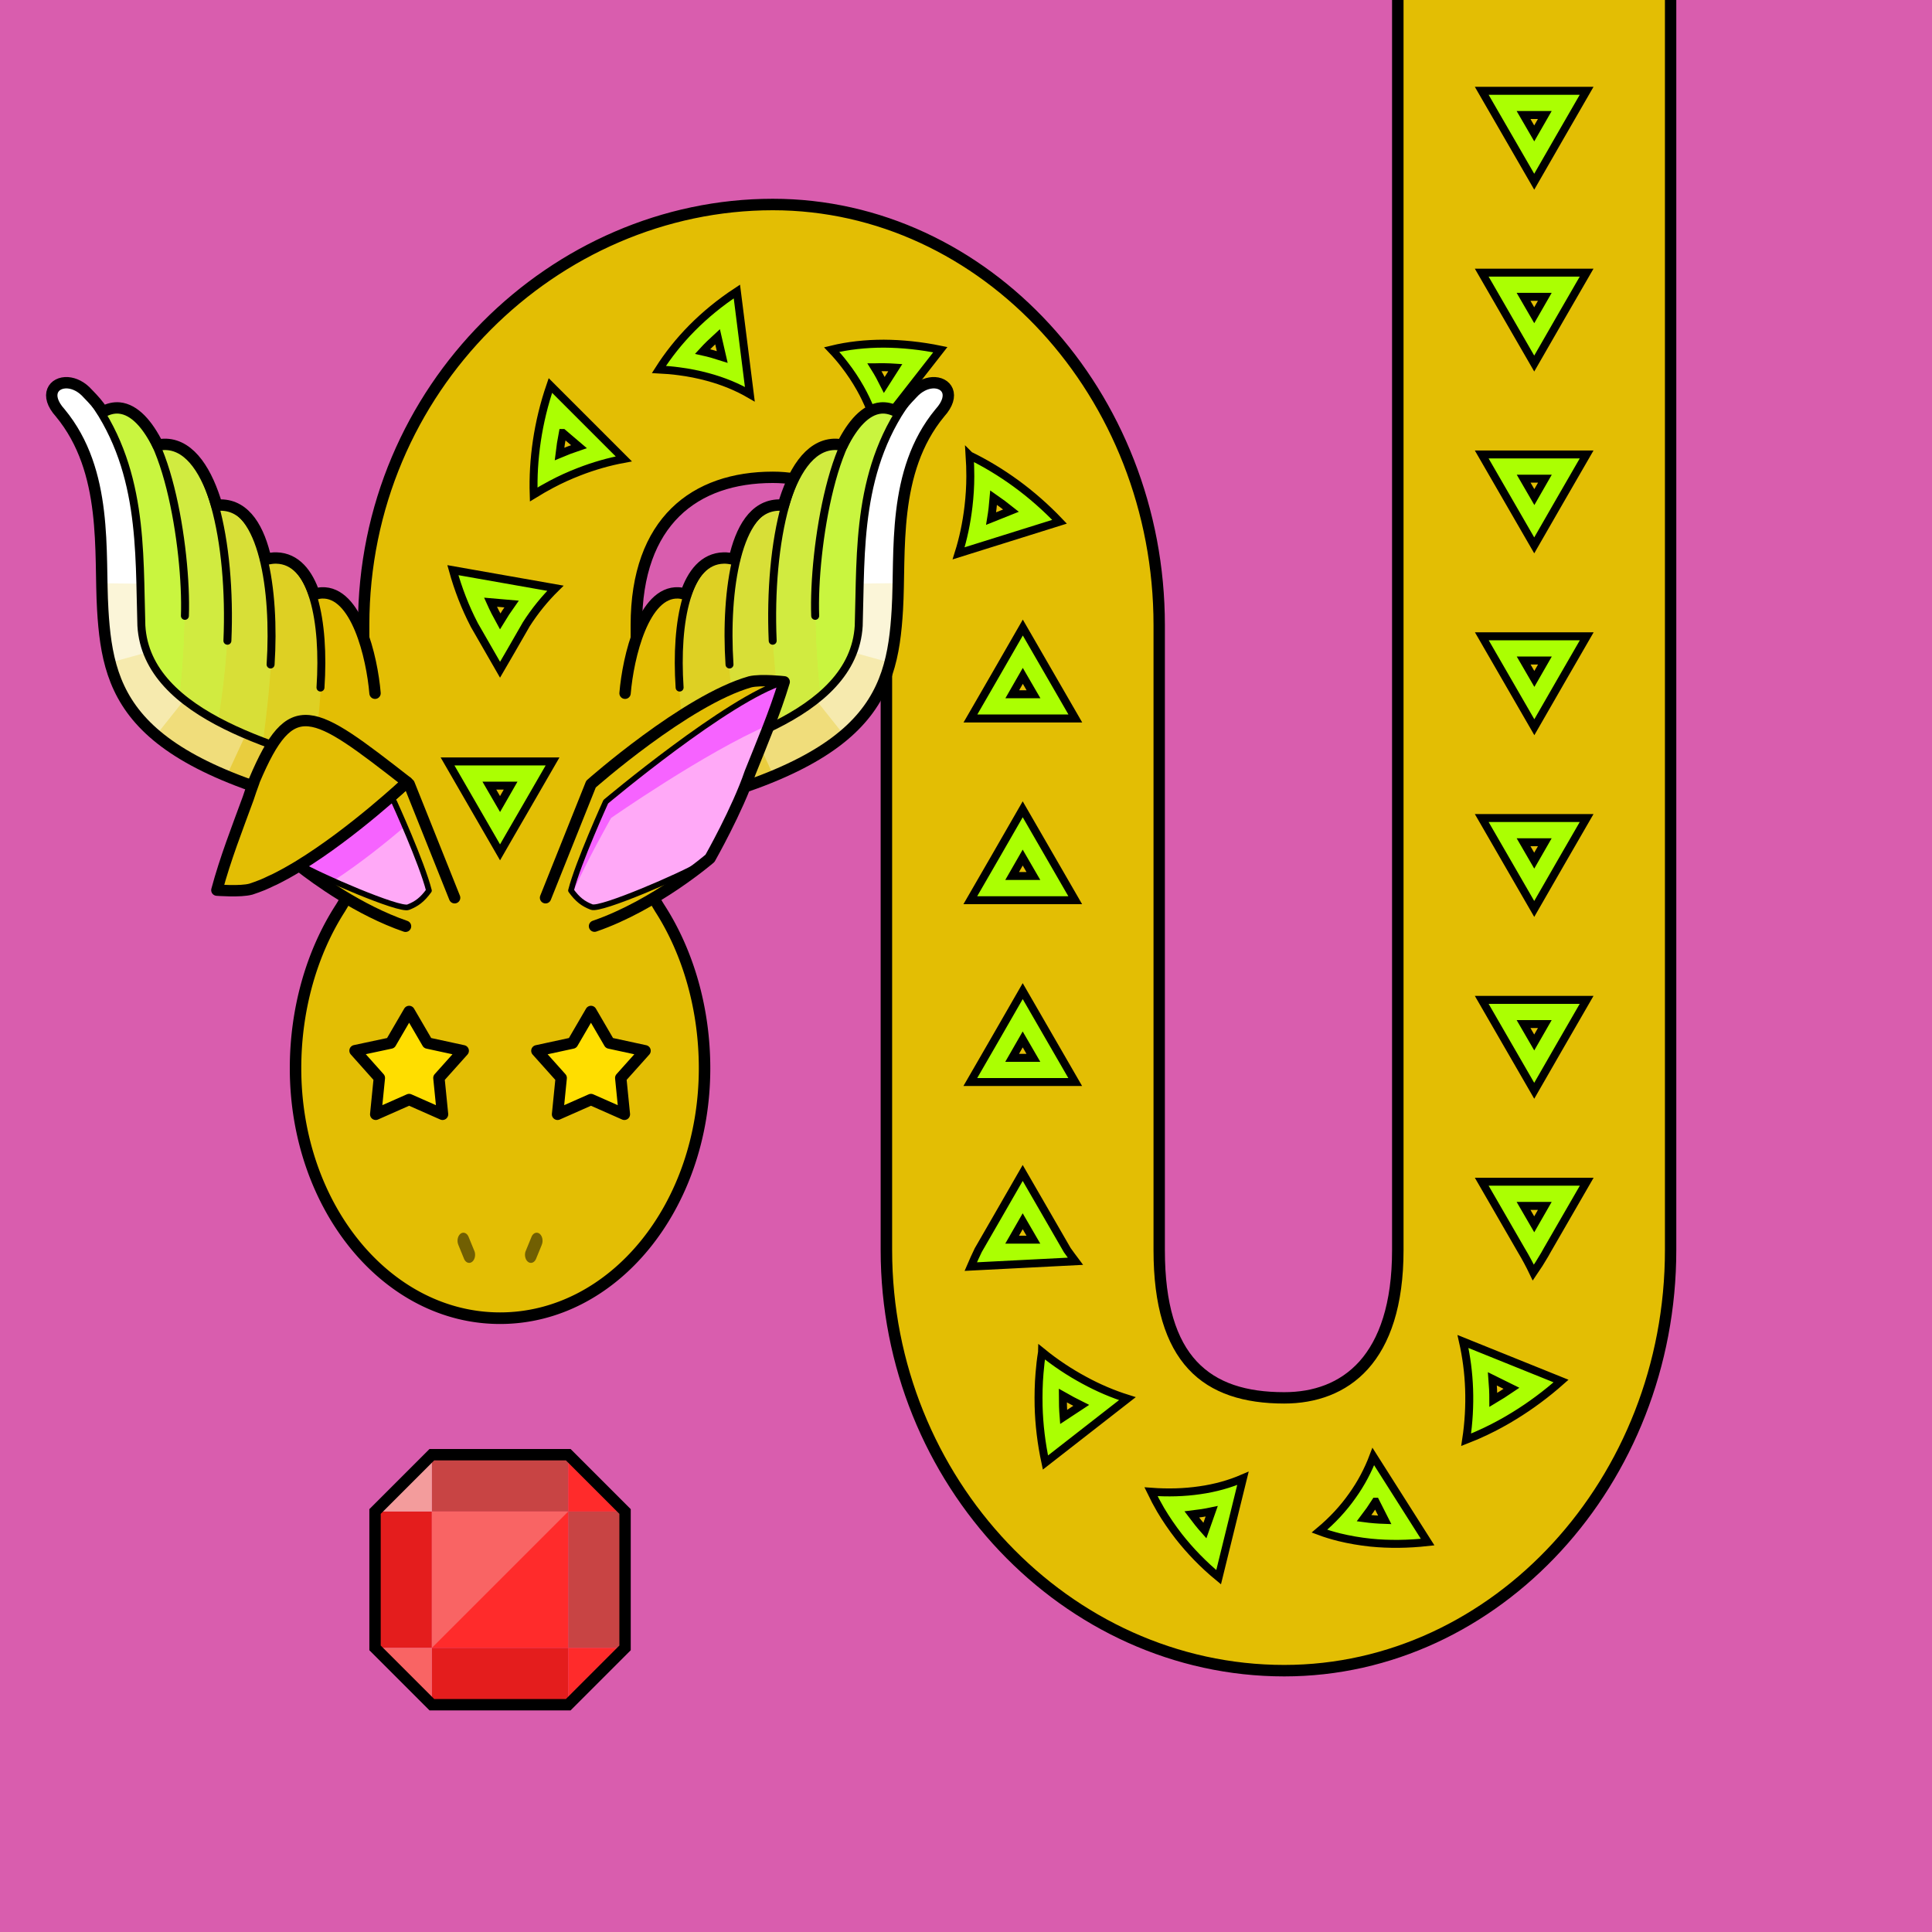 <?xml version="1.0" encoding="UTF-8" standalone="no"?> <svg xmlns="http://www.w3.org/2000/svg" xmlns:xhtml="http://www.w3.org/1999/xhtml" width="170" height="170" viewBox="0 0 170 170" version="1.1"><rect x="0" y="0" width="170" height="170" fill="#333333" stroke="none"/> <style> @media (prefers-color-scheme: dark) { svg { background: #0e0e0e; } } </style><g id="pattern-base" data-size="16"> <path d="m 12,3.38 -4,2.31 -4,2.31 L 5.59,8.93 8,10.31 12,12.62 Z m -2.13,3.68 v 1.87 L 8.25,8 Z" fill="#abff02" stroke="#000000" stroke-width="0.7" stroke-linecap="square"/> </g><g id="background"> <rect fill="#d95dae" x="0" y="0" width="170" height="170"/> </g> <g id="food" transform="translate(32.5,127.5)" data-width="23" data-height="23" data-anchorx="0.5" data-anchory="0.5"> <g> <path d="m 17.5,5.5 h 5 v 12 h -5 z" fill="#c84444"/> <path d="m 0.5,5.5 h 5 v 12 h -5 z" fill="#e41d1d"/> <path d="m 5.5,17.5 h 12 v 5 h -12 z" fill="#e41d1d"/> <path d="m 5.5,0.5 h 12 v 5 h -12 z" fill="#c84444"/> <path d="m 5.5,5.5 h 12 v 12 h -12 z" fill="#ff2b2b"/> <path d="m 0.5,17.5 h 5 v 5 z" fill="#f96464"/> <path d="m 17.5,22.5 v -5 h 5 z" fill="#ff2b2b"/> <path d="m 22.5,5.5 h -5 v -5 z" fill="#ff2b2b"/> <path d="m 5.5,0.5 v 5 h -5 z" fill="#f39c9c"/> <path d="m 5.5,5.5 h 12 l -12,12 z" fill="#f96464"/> <path d="m 5.5,0.5 -5,5 v 12 l 5,5 h 12 l 5,-5 v -12 l -5,-5 z" fill="none" stroke="#000000"/> </g> </g><path id="body-color" fill="#e3be04" d="m 123,0 v 55 55 c 0,9.67 -4.66,13 -9.99,13 -6.85,0 -11,-3.33 -11,-13 V 55 c 0,-20.33 -15.34,-37.01 -34,-37.01 C 48.85,18 32,34.14 32,55 V 73 H 56 V 55 c 0,-9.13 5.16,-13 12,-13 5.33,0 9.99,3.33 9.99,13 v 55 c 0,20.33 15.85,37.01 35.01,37.01 18.67,0 34,-16.67 34,-37.01 V 55 0 Z"/> <g id="head" transform="translate(25.5,72)" data-width="37" data-height="45"> <path fill="#e3be04" d="M 6.44,0.5 C 6.36,3.23 5.7,5.94 4.46,7.88 v 0 0 C 1.9,11.84 0.49,16.84 0.49,22 c 0,12.15 8,22 18,22 10,0 18,-9.85 18,-22 0,-5.16 -1.41,-10.16 -3.97,-14.12 v 0 0 C 31.3,5.94 30.64,3.23 30.56,0.5 V 0 H 6.44 Z"/> <path fill="#000000" d="M 6.01,0 C 6.01,2.82 5.29,5.66 4.05,7.61 1.43,11.66 0,16.75 0,22 0,34.37 8.18,44.5 18.5,44.5 28.82,44.5 37,34.37 37,22 37,16.75 35.57,11.66 32.95,7.61 31.71,5.66 30.99,2.82 30.99,0 h -1 c 0,2.99 0.75,5.97 2.12,8.14 a 0.5,0.5 0 0 0 0,0.01 c 2.5,3.86 3.88,8.77 3.88,13.84 0,11.93 -7.83,21.49 -17.49,21.49 -9.66,0 -17.49,-9.56 -17.49,-21.49 0,-5.07 1.38,-9.98 3.88,-13.84 a 0.5,0.5 0 0 0 0,-0.01 C 6.26,5.97 7,2.99 7.01,0 Z"/> <path fill="#000000" fill-opacity="0.5" d="m 15.27,36.47 a 0.52,0.71 0 0 0 -0.25,0.09 0.52,0.71 0 0 0 -0.01,0.01 0.52,0.71 0 0 0 -0.18,0.96 0.52,0.71 0 0 0 0,0.01 l 0.5,1.22 a 0.52,0.71 0 0 0 0.71,0.27 0.52,0.71 0 0 0 0.2,-0.96 0.52,0.71 0 0 0 -0.01,-0.02 l -0.5,-1.22 a 0.52,0.71 0 0 0 -0.46,-0.36 z m 6.46,0 a 0.52,0.71 0 0 0 -0.46,0.36 l -0.5,1.22 a 0.52,0.71 0 0 0 -0.01,0.02 0.52,0.71 0 0 0 0.2,0.96 0.52,0.71 0 0 0 0.71,-0.27 l 0.5,-1.22 a 0.52,0.71 0 0 0 0,-0.01 0.52,0.71 0 0 0 -0.18,-0.96 0.52,0.71 0 0 0 -0.01,-0.01 0.52,0.71 0 0 0 -0.25,-0.09 z"/> </g> <g id="pattern"> <path d="m 130.38,7.99 2.31,4 2.31,4 0.92,-1.6 1.38,-2.4 2.31,-4 z m 3.68,2.13 h 1.87 l -0.93,1.62 z m -3.68,13.87 2.31,4 2.31,4 0.92,-1.6 1.38,-2.4 2.31,-4 z m -65.54,1.66 c -1.49,0.98 -2.8,2.06 -3.94,3.21 -1.14,1.15 -2.11,2.38 -2.92,3.65 0.6,0.03 1.19,0.08 1.77,0.16 0.87,0.11 1.71,0.28 2.52,0.5 1.34,0.36 2.59,0.87 3.71,1.52 z m 69.22,0.47 h 1.87 l -0.93,1.62 z m -70.92,3.51 0.41,1.78 c -0.56,-0.18 -1.14,-0.35 -1.73,-0.48 0.41,-0.45 0.86,-0.88 1.32,-1.3 z m 14.63,0.61 c -1.61,0 -3.15,0.17 -4.59,0.52 0.41,0.43 0.79,0.87 1.13,1.32 0.53,0.68 0.99,1.38 1.39,2.09 0.67,1.19 1.16,2.43 1.51,3.68 l 5.53,-7.08 c -1.7,-0.35 -3.37,-0.52 -4.97,-0.53 z m -0.82,2.08 c 0.6,-0.02 1.21,-0.01 1.83,0.03 l -0.97,1.52 c -0.26,-0.52 -0.54,-1.04 -0.86,-1.55 z m -28.52,1.6 c -0.56,1.63 -0.95,3.26 -1.19,4.87 -0.24,1.61 -0.33,3.19 -0.28,4.72 0.52,-0.32 1.04,-0.62 1.57,-0.9 0.79,-0.42 1.59,-0.78 2.39,-1.09 1.33,-0.52 2.67,-0.9 3.97,-1.14 z m 1.1,4.18 1.41,1.2 c -0.57,0.19 -1.14,0.41 -1.71,0.65 0.07,-0.61 0.17,-1.23 0.29,-1.85 z m 80.85,1.89 2.31,4 2.31,4 0.92,-1.6 1.38,-2.4 2.31,-4 z m -45.06,0.09 c 0.04,0.61 0.06,1.22 0.06,1.82 0,0.91 -0.06,1.8 -0.16,2.66 -0.17,1.45 -0.46,2.83 -0.87,4.13 l 8.88,-2.78 C 92.03,44.65 90.74,43.52 89.41,42.55 88.08,41.58 86.7,40.75 85.32,40.08 Z m 48.75,2.04 h 1.87 l -0.93,1.62 z m -46.64,1.67 c 0.52,0.36 1.03,0.74 1.53,1.14 l -1.75,0.7 c 0.1,-0.6 0.17,-1.22 0.22,-1.84 z m -47.58,6.38 c 0.47,1.69 1.09,3.28 1.85,4.75 0.01,0.03 0.03,0.05 0.04,0.08 L 44,58.93 44.93,57.33 46.27,55 c 0.01,-0.02 0.03,-0.04 0.04,-0.07 0.76,-1.19 1.63,-2.25 2.56,-3.17 z m 3.31,2.82 1.85,0.16 c -0.35,0.49 -0.68,1 -1,1.53 -0.3,-0.54 -0.59,-1.11 -0.85,-1.69 z m 46.84,2.23 -0.92,1.6 -1.38,2.4 -2.31,4 h 9.23 l -2.31,-4 z m 40.39,0.77 2.31,4 2.31,4 0.92,-1.6 1.38,-2.4 2.31,-4 z m 3.68,2.13 h 1.87 l -0.93,1.62 z m -44.07,1.35 0.94,1.62 H 89.07 Z M 39.38,67 41.69,71 44,75 44.92,73.4 46.31,71 l 2.31,-4 z m 3.68,2.13 h 1.87 l -0.93,1.62 z m 46.93,2.08 -0.92,1.6 -1.38,2.4 -2.31,4 h 9.23 l -2.31,-4 z m 40.39,0.77 2.31,4 2.31,4 0.92,-1.6 1.38,-2.4 2.31,-4 z m 3.68,2.13 h 1.87 l -0.93,1.62 z m -44.07,1.35 0.94,1.62 h -1.87 z m 0,11.75 -0.92,1.6 -1.38,2.4 -2.31,4 h 9.23 l -2.31,-4 z m 40.39,0.77 2.31,4 2.31,4 0.92,-1.6 1.38,-2.4 2.31,-4 z m 3.68,2.13 h 1.87 l -0.93,1.62 z m -44.07,1.35 0.94,1.62 h -1.87 z m 0,11.75 -0.92,1.6 -1.38,2.4 L 86.08,110 c -0.23,0.47 -0.45,0.96 -0.66,1.45 l 9.21,-0.47 C 94.39,110.66 94.15,110.34 93.91,110 l -1.61,-2.79 z m 40.39,0.77 2.31,4 1.16,2.01 c 0.38,0.63 0.74,1.3 1.07,1.99 0.35,-0.51 0.68,-1.03 1,-1.58 0.08,-0.14 0.15,-0.27 0.23,-0.41 l 1.16,-2.01 2.31,-4 z m 3.68,2.13 h 1.87 l -0.93,1.62 z m -44.07,1.35 0.94,1.62 h -1.87 z m 38.74,10.58 c 0.3,1.33 0.49,2.74 0.54,4.19 0.05,1.45 -0.03,2.95 -0.26,4.46 0.57,-0.22 1.14,-0.47 1.71,-0.74 0.86,-0.41 1.71,-0.87 2.55,-1.39 1.4,-0.86 2.78,-1.88 4.09,-3.04 z m -37.04,0.94 c -0.1,0.61 -0.17,1.22 -0.22,1.85 -0.08,0.94 -0.1,1.91 -0.08,2.88 0.04,1.63 0.24,3.3 0.6,4.98 l 7.21,-5.62 c -1.27,-0.4 -2.55,-0.94 -3.81,-1.63 -1.26,-0.68 -2.51,-1.5 -3.7,-2.47 z m 39.63,2.35 1.68,0.83 c -0.53,0.36 -1.06,0.7 -1.6,1.02 0,-0.63 -0.03,-1.24 -0.08,-1.85 z m -37.8,1.47 c 0.54,0.31 1.08,0.59 1.62,0.86 l -1.55,1.02 c -0.05,-0.63 -0.07,-1.26 -0.07,-1.88 z m 27.32,5.36 c -0.45,1.19 -1.06,2.36 -1.85,3.46 -0.78,1.11 -1.74,2.15 -2.89,3.11 0.56,0.21 1.14,0.38 1.73,0.53 0.9,0.22 1.83,0.38 2.79,0.48 1.6,0.16 3.28,0.14 5,-0.05 z m -11.47,1.92 c -1.16,0.5 -2.44,0.86 -3.8,1.05 -1.36,0.2 -2.8,0.24 -4.29,0.13 0.26,0.54 0.54,1.07 0.85,1.6 0.47,0.79 1,1.57 1.59,2.33 0.99,1.26 2.15,2.47 3.51,3.59 z m 11.67,2.06 0.81,1.6 c -0.62,-0.02 -1.22,-0.07 -1.82,-0.15 0.36,-0.47 0.7,-0.96 1.01,-1.45 z m -14.42,0.84 -0.6,1.7 c -0.41,-0.46 -0.79,-0.94 -1.15,-1.42 0.6,-0.07 1.18,-0.16 1.75,-0.28 z" fill="#abff02" stroke="#000000" stroke-width="0.7" stroke-linecap="square"/> </g><g id="body-outline"> <path fill="#000000" d="m 122.49,0 v 55 55 c 0,4.75 -1.15,7.86 -2.87,9.79 -1.73,1.92 -4.06,2.71 -6.62,2.71 -3.34,0 -5.92,-0.8 -7.7,-2.71 -1.78,-1.91 -2.8,-5.02 -2.8,-9.78 V 55 C 102.5,34.42 86.96,17.49 68,17.49 48.57,17.49 31.5,33.86 31.5,55 v 17.205 h 1 V 72.195 55 c 0,-20.6 16.63,-36.5 35.5,-36.5 18.37,0 33.5,16.42 33.5,36.5 v 55 c 0,4.9 1.06,8.3 3.07,10.47 2.01,2.17 4.93,3.03 8.43,3.03 2.77,0 5.43,-0.88 7.37,-3.04 1.94,-2.16 3.13,-5.55 3.13,-10.46 V 55 0 Z m 24.01,0 v 55 55 c 0,20.08 -15.13,36.5 -33.5,36.5 -18.86,0 -34.5,-16.43 -34.5,-36.5 V 55 c 0,-4.91 -1.19,-8.3 -3.13,-10.46 -1.94,-2.16 -4.6,-3.04 -7.37,-3.04 -3.52,0 -6.66,1 -8.92,3.22 -2.26,2.22 -3.59,5.62 -3.59,10.28 l 0.01,17.205 h 1 V 55 c 0,-4.47 1.25,-7.57 3.28,-9.57 2.03,-2 4.89,-2.93 8.22,-2.93 2.56,0 4.9,0.79 6.62,2.71 1.73,1.92 2.87,5.03 2.87,9.79 v 55 c 0,20.59 16.06,37.51 35.51,37.51 18.96,0 34.5,-16.92 34.5,-37.51 V 55 0 Z"/> </g><g id="eyes" transform="translate(25.5,72)"> <path d="m 10.5,17 1.62,2.78 3.14,0.68 -2.14,2.39 0.32,3.2 L 10.5,24.75 7.56,26.05 7.88,22.85 5.74,20.45 8.88,19.78 Z" fill="#ffde00" stroke="#000000" stroke-linecap="round" stroke-linejoin="round"/> <path d="m 26.5,17 1.62,2.78 3.14,0.68 -2.14,2.39 0.32,3.2 -2.94,-1.3 -2.94,1.3 0.32,-3.2 -2.14,-2.39 3.14,-0.68 z" fill="#ffde00" stroke="#000000" stroke-linecap="round" stroke-linejoin="round"/> </g><g id="wings" transform="translate(4,33.18)" data-width="80" data-height="40" data-anchorx="0.5" data-anchory="0.7"> <path d="m 29,27.82 v 0 c -0.27,-3.2 -1.63,-8.98 -4.7,-8.83 -0.21,0.01 -0.42,0.06 -0.64,0.13 -0.6,-1.8 -1.65,-3.16 -3.34,-3.2 -0.29,-0.01 -0.6,0.04 -0.93,0.12 0,0 -0.01,0 0,0 -0.58,-2.6 -1.75,-4.76 -3.96,-4.78 -0.11,0 -0.23,0.03 -0.35,0.04 C 14.24,8.44 12.81,6.01 10.62,5.92 10.38,5.91 10.14,5.94 9.89,5.98 8.99,4.18 7.85,2.85 6.5,2.72 6.03,2.68 5.58,2.78 5.05,3.05 l 0,0 C 4.61,2.38 4.29,2.04 3.72,1.45 3.17,0.83 2.53,0.54 1.96,0.5 0.72,0.42 -0.13,1.57 1.3,3.15 5.56,8.3 4.74,15.43 5.04,20.45 5.5,28.4 7.55,34.49 29,38.82" fill="#e3be04"/> <path d="M 3.72,1.45 C 8.67,7.85 8.23,15.29 8.44,21.88 c 0.15,2.51 1.44,4.51 3.38,6.15 C 13.19,15.68 10.96,9.12 9.87,6.26 l 0.24,-0.3 c -0.08,0.01 -0.15,0.01 -0.23,0.02 C 8.99,4.18 7.85,2.85 6.5,2.72 6.04,2.68 5.59,2.78 5.05,3.04 4.61,2.38 4.29,2.04 3.72,1.45 Z" fill="#ffffff" fill-opacity="0.6"/> <path d="M 1.96,0.5 C 0.72,0.42 -0.13,1.57 1.3,3.15 5.56,8.3 4.74,15.43 5.04,20.45 5.45,27.54 7.17,33.14 22.71,37.34 l 1.18,-3.7 C 16.62,31.48 8.82,28.32 8.44,21.88 8.23,15.29 8.67,7.85 3.72,1.45 3.17,0.83 2.53,0.54 1.96,0.5 Z" fill="#ffffff" fill-opacity="0.234"/> <path d="M 1.96,0.5 C 0.72,0.42 -0.13,1.57 1.3,3.15 5.56,8.3 4.74,15.43 5.04,20.45 5.38,26.33 6.65,31.19 15.95,35.07 l 1.68,-3.63 C 12.72,29.37 8.71,26.45 8.44,21.88 8.23,15.29 8.67,7.85 3.72,1.45 3.17,0.83 2.53,0.54 1.96,0.5 Z" fill="#ffffff" fill-opacity="0.315"/> <path d="m 20.31,15.92 c -0.29,-0.01 -0.6,0.04 -0.93,0.12 0,-0.01 -0.01,-0.03 -0.01,-0.04 l -0.12,0.26 c 1.14,5.3 0.6,10.31 -0.1,15.79 1.41,0.54 2.86,1.03 4.3,1.47 1.26,-6.02 0.8,-11.52 0.16,-14.52 -0.6,-1.74 -1.64,-3.04 -3.3,-3.07 z" fill="#ffffff" fill-opacity="0.15"/> <path d="M 1.96,0.5 C 0.72,0.42 -0.13,1.57 1.3,3.15 5.56,8.3 4.74,15.43 5.04,20.45 5.28,24.64 6.01,28.31 9.76,31.48 l 2.46,-3.09 C 10.05,26.68 8.6,24.57 8.44,21.88 8.23,15.29 8.67,7.85 3.72,1.45 3.17,0.83 2.53,0.54 1.96,0.5 Z" fill="#ffffff" fill-opacity="0.383"/> <path d="m 15.42,11.26 c -0.09,0 -0.18,0.02 -0.27,0.03 l -0.15,0.28 c 1.5,6.16 1.28,12.02 0.19,18.71 1.24,0.65 2.57,1.24 3.96,1.76 0.7,-5.47 1.24,-10.49 0.1,-15.79 l 0.12,-0.26 c -0.58,-2.59 -1.75,-4.72 -3.95,-4.74 z" fill="#ffffff" fill-opacity="0.3"/> <path d="m 1.96,0.5 c -1.24,-0.08 -2.09,1.06 -0.66,2.64 4.26,5.15 3.44,12.29 3.73,17.31 0.1,1.64 0.27,3.19 0.67,4.67 L 8.96,24.22 C 8.67,23.49 8.49,22.72 8.44,21.88 8.23,15.29 8.67,7.85 3.72,1.45 3.17,0.83 2.53,0.54 1.96,0.5 Z" fill="#ffffff" fill-opacity="0.52"/> <path d="m 10.62,5.92 c -0.16,-0.01 -0.33,0.02 -0.5,0.04 l -0.24,0.3 c 1.08,2.86 3.31,9.43 1.94,21.78 0.98,0.83 2.12,1.58 3.37,2.25 1.09,-6.69 1.31,-12.55 -0.19,-18.71 l 0.15,-0.28 c -0.03,0 -0.05,0.01 -0.08,0.01 C 14.24,8.44 12.81,6.01 10.62,5.92 Z" fill="#ffffff" fill-opacity="0.45"/> <path d="M 1.96,0.5 C 0.72,0.42 -0.13,1.57 1.3,3.15 4.94,7.55 4.87,13.39 4.96,18.14 l 3.38,0.04 C 8.2,12.58 7.77,6.68 3.72,1.45 3.17,0.83 2.53,0.54 1.96,0.5 Z" fill="#ffffff"/> <path d="M 3.72,1.45 C 8.67,7.85 8.23,15.29 8.44,21.88 c 0.15,2.51 1.44,4.51 3.38,6.15 C 13.19,15.68 10.96,9.12 9.87,6.26 l 0.24,-0.3 c -0.08,0.01 -0.15,0.01 -0.23,0.02 C 8.99,4.18 7.85,2.85 6.5,2.72 6.04,2.68 5.59,2.78 5.05,3.04 4.61,2.38 4.29,2.04 3.72,1.45 Z" class="pattern" fill="#abff02" fill-opacity="0.6"/> <path d="m 20.31,15.92 c -0.29,-0.01 -0.6,0.04 -0.93,0.12 0,-0.01 -0.01,-0.03 -0.01,-0.04 l -0.12,0.26 c 1.14,5.3 0.6,10.31 -0.1,15.79 1.41,0.54 2.86,1.03 4.3,1.47 1.26,-6.02 0.8,-11.52 0.16,-14.52 -0.6,-1.74 -1.64,-3.04 -3.3,-3.07 z" class="pattern" fill="#abff02" fill-opacity="0.15"/> <path d="m 15.42,11.26 c -0.09,0 -0.18,0.02 -0.27,0.03 l -0.15,0.28 c 1.5,6.16 1.28,12.02 0.19,18.71 1.24,0.65 2.57,1.24 3.96,1.76 0.7,-5.47 1.24,-10.49 0.1,-15.79 l 0.12,-0.26 c -0.58,-2.59 -1.75,-4.72 -3.95,-4.74 z" class="pattern" fill="#abff02" fill-opacity="0.3"/> <path d="m 10.62,5.92 c -0.16,-0.01 -0.33,0.02 -0.5,0.04 l -0.24,0.3 c 1.08,2.86 3.31,9.43 1.94,21.78 0.98,0.83 2.12,1.58 3.37,2.25 1.09,-6.69 1.31,-12.55 -0.19,-18.71 l 0.15,-0.28 c -0.03,0 -0.05,0.01 -0.08,0.01 C 14.24,8.44 12.81,6.01 10.62,5.92 Z" class="pattern" fill="#abff02" fill-opacity="0.45"/> <path d="m 51,27.82 v 0 c 0.27,-3.2 1.63,-8.98 4.7,-8.83 0.21,0.01 0.42,0.06 0.64,0.13 0.6,-1.8 1.65,-3.16 3.34,-3.2 0.29,-0.01 0.6,0.04 0.93,0.12 0,0 0.02,0 0,0 0.58,-2.6 1.75,-4.76 3.96,-4.78 0.11,0 0.23,0.03 0.35,0.04 0.84,-2.86 2.26,-5.29 4.46,-5.38 0.23,-0.01 0.48,0.02 0.73,0.06 0.9,-1.8 2.04,-3.13 3.39,-3.26 0.46,-0.04 0.91,0.06 1.45,0.32 l 0,0 c 0.44,-0.66 0.76,-1 1.33,-1.6 C 76.83,0.83 77.47,0.54 78.04,0.5 79.28,0.42 80.13,1.57 78.7,3.15 74.44,8.3 75.26,15.43 74.96,20.45 74.5,28.4 72.45,34.49 51,38.82" fill="#e3be04"/> <path d="m 76.28,1.45 c -4.96,6.4 -4.51,13.84 -4.72,20.44 -0.15,2.51 -1.44,4.51 -3.38,6.15 C 66.81,15.68 69.04,9.12 70.12,6.26 L 69.89,5.96 c 0.08,0.01 0.15,0.01 0.23,0.02 0.9,-1.8 2.04,-3.13 3.39,-3.26 0.46,-0.04 0.91,0.06 1.45,0.32 0.44,-0.66 0.76,-1 1.33,-1.6 z" fill="#ffffff" fill-opacity="0.6"/> <path d="m 78.04,0.5 c 1.24,-0.08 2.09,1.06 0.66,2.64 -4.26,5.15 -3.44,12.29 -3.73,17.31 -0.41,7.08 -2.13,12.69 -17.67,16.89 l -1.18,-3.7 C 63.38,31.48 71.18,28.32 71.56,21.88 71.77,15.29 71.33,7.85 76.28,1.45 76.83,0.83 77.47,0.54 78.04,0.5 Z" fill="#ffffff" fill-opacity="0.234"/> <path d="m 78.04,0.5 c 1.24,-0.08 2.09,1.06 0.66,2.64 -4.26,5.15 -3.44,12.29 -3.73,17.31 -0.34,5.88 -1.61,10.73 -10.91,14.62 l -1.68,-3.63 c 4.91,-2.08 8.92,-4.99 9.19,-9.57 C 71.77,15.29 71.33,7.85 76.28,1.45 76.83,0.83 77.47,0.54 78.04,0.5 Z" fill="#ffffff" fill-opacity="0.315"/> <path d="m 59.69,15.92 c 0.29,-0.01 0.6,0.04 0.93,0.12 0,-0.01 0.01,-0.03 0.01,-0.04 l 0.12,0.26 c -1.14,5.3 -0.6,10.31 0.1,15.79 -1.41,0.54 -2.86,1.03 -4.3,1.47 -1.26,-6.02 -0.8,-11.52 -0.16,-14.52 0.6,-1.74 1.64,-3.04 3.3,-3.07 z" fill="#ffffff" fill-opacity="0.15"/> <path d="m 78.04,0.5 c 1.24,-0.08 2.09,1.06 0.66,2.64 -4.26,5.15 -3.44,12.29 -3.73,17.31 -0.24,4.19 -0.98,7.85 -4.73,11.02 l -2.46,-3.09 c 2.17,-1.71 3.63,-3.82 3.79,-6.51 C 71.77,15.29 71.33,7.85 76.28,1.45 76.83,0.83 77.47,0.54 78.04,0.5 Z" fill="#ffffff" fill-opacity="0.383"/> <path d="m 64.58,11.26 c 0.09,0 0.18,0.02 0.27,0.03 l 0.15,0.28 c -1.5,6.16 -1.28,12.02 -0.19,18.71 -1.24,0.65 -2.57,1.24 -3.96,1.76 C 60.15,26.57 59.61,21.56 60.75,16.26 L 60.63,16 c 0.58,-2.59 1.75,-4.72 3.95,-4.74 z" fill="#ffffff" fill-opacity="0.3"/> <path d="M 29,38.82 C 7.55,34.49 5.5,28.4 5.04,20.45 4.74,15.43 5.56,8.3 1.3,3.15 -0.78,0.85 1.97,-0.52 3.72,1.45 8.67,7.85 8.23,15.29 8.44,21.88 8.91,29.89 20.88,32.85 29,35.1" fill="none" stroke="#000000" stroke-width="0.7" stroke-linecap="round" stroke-linejoin="round"/> <path d="M 12.27,21.01 C 12.48,15.17 10.57,2.93 6.5,2.72 6.04,2.63 5.58,2.78 5.05,3.05" fill="none" stroke="#000000" stroke-width="0.7" stroke-linecap="round" stroke-linejoin="round"/> <path d="M 16.01,23.2 C 16.39,14.51 14.46,5.83 10.62,5.92 c -0.23,-0.01 -0.48,0.02 -0.73,0.06" fill="none" stroke="#000000" stroke-width="0.7" stroke-linecap="round" stroke-linejoin="round"/> <path d="m 19.81,25.29 c 0.43,-6.56 -0.72,-13.93 -4.39,-14.03 -0.11,0 -0.23,0.03 -0.35,0.04" fill="none" stroke="#000000" stroke-width="0.7" stroke-linecap="round" stroke-linejoin="round"/> <path d="m 24.2,27.32 c 0.39,-5.85 -0.69,-11.21 -3.89,-11.4 -0.29,-0.01 -0.6,0.04 -0.93,0.12" fill="none" stroke="#000000" stroke-width="0.7" stroke-linecap="round" stroke-linejoin="round"/> <path d="m 29,27.82 v 0 c -0.27,-3.2 -1.63,-8.98 -4.7,-8.83 -0.21,0.01 -0.42,0.06 -0.64,0.13 -0.6,-1.8 -1.65,-3.16 -3.34,-3.2 -0.29,-0.01 -0.6,0.04 -0.93,0.12 0,0 -0.01,0 0,0 -0.58,-2.6 -1.75,-4.76 -3.96,-4.78 -0.11,0 -0.23,0.03 -0.35,0.04 C 14.24,8.44 12.81,6.01 10.62,5.92 10.38,5.91 10.14,5.94 9.89,5.98 8.99,4.18 7.85,2.85 6.5,2.72 6.03,2.68 5.58,2.78 5.05,3.05 l 0,0 C 4.61,2.38 4.29,2.04 3.72,1.45 3.17,0.83 2.53,0.54 1.96,0.5 0.72,0.42 -0.13,1.57 1.3,3.15 5.56,8.3 4.74,15.43 5.04,20.45 5.5,28.4 7.55,34.49 29,38.82" fill="none" stroke="#000000" stroke-linecap="round" stroke-linejoin="round"/> <path d="m 78.04,0.5 c 1.24,-0.08 2.09,1.06 0.66,2.64 -4.26,5.15 -3.44,12.29 -3.73,17.31 -0.1,1.64 -0.27,3.19 -0.67,4.67 l -3.25,-0.9 c 0.28,-0.73 0.47,-1.5 0.52,-2.33 C 71.77,15.29 71.33,7.85 76.28,1.45 76.83,0.83 77.47,0.54 78.04,0.5 Z" fill="#ffffff" fill-opacity="0.52"/> <path d="m 69.38,5.92 c 0.16,-0.01 0.33,0.02 0.5,0.04 l 0.24,0.3 c -1.08,2.86 -3.31,9.43 -1.94,21.78 -0.98,0.83 -2.12,1.58 -3.37,2.25 -1.09,-6.69 -1.31,-12.55 0.19,-18.71 l -0.15,-0.28 c 0.03,0 0.05,0.01 0.08,0.01 0.84,-2.86 2.26,-5.29 4.46,-5.38 z" fill="#ffffff" fill-opacity="0.45"/> <path d="m 78.04,0.5 c 1.24,-0.08 2.09,1.06 0.66,2.64 -3.64,4.4 -3.57,10.25 -3.66,14.99 l -3.38,0.04 C 71.8,12.58 72.23,6.68 76.28,1.45 76.83,0.83 77.47,0.54 78.04,0.5 Z" fill="#ffffff"/> <path d="m 76.28,1.45 c -4.96,6.4 -4.51,13.84 -4.72,20.44 -0.15,2.51 -1.44,4.51 -3.38,6.15 C 66.81,15.68 69.04,9.12 70.12,6.26 L 69.89,5.96 c 0.08,0.01 0.15,0.01 0.23,0.02 0.9,-1.8 2.04,-3.13 3.39,-3.26 0.46,-0.04 0.91,0.06 1.45,0.32 0.44,-0.66 0.76,-1 1.33,-1.6 z" class="pattern" fill="#abff02" fill-opacity="0.6"/> <path d="m 59.69,15.92 c 0.29,-0.01 0.6,0.04 0.93,0.12 0,-0.01 0.01,-0.03 0.01,-0.04 l 0.12,0.26 c -1.14,5.3 -0.6,10.31 0.1,15.79 -1.41,0.54 -2.86,1.03 -4.3,1.47 -1.26,-6.02 -0.8,-11.52 -0.16,-14.52 0.6,-1.74 1.64,-3.04 3.3,-3.07 z" class="pattern" fill="#abff02" fill-opacity="0.15"/> <path d="m 64.58,11.26 c 0.09,0 0.18,0.02 0.27,0.03 l 0.15,0.28 c -1.5,6.16 -1.28,12.02 -0.19,18.71 -1.24,0.65 -2.57,1.24 -3.96,1.76 C 60.15,26.57 59.61,21.56 60.75,16.26 L 60.63,16 c 0.58,-2.59 1.75,-4.72 3.95,-4.74 z" class="pattern" fill="#abff02" fill-opacity="0.3"/> <path d="m 69.38,5.92 c 0.16,-0.01 0.33,0.02 0.5,0.04 l 0.24,0.3 c -1.08,2.86 -3.31,9.43 -1.94,21.78 -0.98,0.83 -2.12,1.58 -3.37,2.25 -1.09,-6.69 -1.31,-12.55 0.19,-18.71 l -0.15,-0.28 c 0.03,0 0.05,0.01 0.08,0.01 0.84,-2.86 2.26,-5.29 4.46,-5.38 z" class="pattern" fill="#abff02" fill-opacity="0.45"/> <path d="M 51,38.82 C 72.45,34.49 74.5,28.4 74.96,20.45 75.26,15.43 74.44,8.3 78.7,3.15 80.78,0.85 78.03,-0.52 76.28,1.45 c -4.96,6.4 -4.51,13.84 -4.72,20.44 -0.47,8.01 -12.45,10.96 -20.56,13.22" fill="none" stroke="#000000" stroke-width="0.7" stroke-linecap="round" stroke-linejoin="round"/> <path d="m 67.73,21.01 c -0.21,-5.84 1.69,-18.07 5.77,-18.28 0.45,-0.09 0.91,0.06 1.45,0.32" fill="none" stroke="#000000" stroke-width="0.7" stroke-linecap="round" stroke-linejoin="round"/> <path d="m 63.99,23.2 c -0.38,-8.68 1.55,-17.37 5.39,-17.28 0.23,-0.01 0.48,0.02 0.73,0.06" fill="none" stroke="#000000" stroke-width="0.7" stroke-linecap="round" stroke-linejoin="round"/> <path d="m 60.19,25.29 c -0.43,-6.56 0.72,-13.93 4.39,-14.03 0.11,0 0.23,0.03 0.35,0.04" fill="none" stroke="#000000" stroke-width="0.7" stroke-linecap="round" stroke-linejoin="round"/> <path d="m 55.8,27.32 c -0.39,-5.85 0.69,-11.21 3.89,-11.4 0.29,-0.01 0.6,0.04 0.93,0.12" fill="none" stroke="#000000" stroke-width="0.7" stroke-linecap="round" stroke-linejoin="round"/> <path d="m 51,27.82 v 0 c 0.27,-3.2 1.63,-8.98 4.7,-8.83 0.21,0.01 0.42,0.06 0.64,0.13 0.6,-1.8 1.65,-3.16 3.34,-3.2 0.29,-0.01 0.6,0.04 0.93,0.12 0,0 0.02,0 0,0 0.58,-2.6 1.75,-4.76 3.96,-4.78 0.11,0 0.23,0.03 0.35,0.04 0.84,-2.86 2.26,-5.29 4.46,-5.38 0.23,-0.01 0.48,0.02 0.73,0.06 0.9,-1.8 2.04,-3.13 3.39,-3.26 0.46,-0.04 0.91,0.06 1.45,0.32 l 0,0 c 0.44,-0.66 0.76,-1 1.33,-1.6 C 76.83,0.83 77.47,0.54 78.04,0.5 79.28,0.42 80.13,1.57 78.7,3.15 74.44,8.3 75.26,15.43 74.96,20.45 74.5,28.4 72.45,34.49 51,38.82" fill="none" stroke="#000000" stroke-linecap="round" stroke-linejoin="round"/> </g><g id="hat" transform="translate(18.543,59.395)" data-width="51" data-height="40" data-anchorx="0.5" data-anchory="0.32"> <path d="M 29.46,19.6 33.46,9.6 c 0,0 8.35,-7.39 14,-9 0.97,-0.23 3,0 3,0 -0.82,2.73 -1.94,5.35 -3,8 -1.11,3.27 -3.53,7.53 -3.53,7.53 0,0 -4.78,4.12 -10.16,5.97 z" fill="#e3be04"/> <path d="M 50.46,0.6 C 45.56,2.07 34.76,11.15 34.76,11.15 c 0,0 -2.44,5.36 -3.06,7.81 0.59,0.81 1.07,1.17 1.82,1.46 0.8,0.31 8.02,-2.82 9.56,-3.76 l 0.67,-0.32 c 1.59,-1.93 2.56,-4.34 3.71,-7.74 1.06,-2.65 2.18,-5.27 3,-8 z" fill="#ffa9f7"/> <path d="m 17.26,9.42 0,0 c 0,0 -4.74,4.46 -9.48,7.36 1.56,1.22 5.27,3.92 9.36,5.33 l 4.31,-2.5 -4,-10 C 17.39,9.53 17.32,9.47 17.26,9.42 Z" fill="#e3be04"/> <path d="m 21.46,19.6 -4,-10 C 17.39,9.53 17.32,9.47 17.26,9.42 v 0 l 0,0 c 0,0 -4.74,4.46 -9.48,7.36 1.56,1.22 5.27,3.92 9.36,5.33" fill="none" stroke="#000000" stroke-linecap="round" stroke-linejoin="round"/> <path d="m 15.71,10.79 c -1.74,1.52 -4.71,3.99 -7.82,5.91 1.63,0.98 8.7,4.04 9.49,3.73 0.74,-0.29 1.23,-0.65 1.82,-1.46 -0.62,-2.46 -3.06,-7.81 -3.06,-7.81 0,0 -0.36,-0.29 -0.44,-0.36 z" fill="#ffa9f7"/> <path d="m 15.71,10.79 c -1.74,1.52 -4.71,3.99 -7.82,5.91 0.52,0.31 1.65,0.85 2.91,1.41 2.45,-1.61 4.69,-3.42 6.29,-4.79 -0.44,-1.02 -0.94,-2.17 -0.94,-2.17 0,0 -0.36,-0.29 -0.44,-0.36 z" fill="#f663ff"/> <path d="m 15.71,10.79 c -1.74,1.52 -4.71,3.99 -7.82,5.91 1.63,0.98 8.7,4.04 9.49,3.73 0.74,-0.29 1.23,-0.65 1.82,-1.46 -0.62,-2.46 -3.06,-7.81 -3.06,-7.81 0,0 -0.36,-0.29 -0.44,-0.36 z" fill="none" stroke="#000000" stroke-width="0.5" stroke-linecap="round" stroke-linejoin="round"/> <path d="M 3.85,9.25 C 3.83,9.31 3.8,9.4 3.78,9.46 3.61,9.92 3.43,10.43 3.3,10.84 c -0.98,2.68 -2.02,5.33 -2.76,8.09 0,0 0.51,0.04 1.14,0.05 0,0 0,0 0,0 0.01,0 0.01,0 0.02,0 0.63,0.01 1.37,-0.01 1.84,-0.14 0.34,-0.11 0.69,-0.24 1.04,-0.38 0.25,-0.1 0.5,-0.23 0.76,-0.35 0.09,-0.04 0.18,-0.08 0.27,-0.12 0.01,0 0.01,-0.01 0.02,-0.01 0.29,-0.14 0.58,-0.3 0.88,-0.46 0.07,-0.04 0.14,-0.07 0.22,-0.12 0.31,-0.17 0.62,-0.36 0.93,-0.54 0.04,-0.03 0.09,-0.05 0.13,-0.08 4.74,-2.9 9.48,-7.36 9.48,-7.36 l 0,0 C 8.93,2.92 7.1,1.59 3.85,9.25 Z" fill="#e3be04" stroke="#000000" stroke-linecap="round" stroke-linejoin="round"/> <path d="M 50.46,0.6 C 45.56,2.07 34.76,11.15 34.76,11.15 c 0,0 -2.44,5.36 -3.06,7.81 0.05,0.08 0.11,0.13 0.16,0.2 1.1,-2.58 3.37,-6.58 3.37,-6.58 0,0 8.32,-5.81 13.9,-8.2 0.48,-1.25 0.93,-2.5 1.32,-3.78 z" fill="#f663ff"/> <path d="M 50.46,0.6 C 45.56,2.07 34.76,11.15 34.76,11.15 c 0,0 -2.44,5.36 -3.06,7.81 0.59,0.81 1.07,1.17 1.82,1.46 0.8,0.31 8.02,-2.82 9.56,-3.76 l 0.67,-0.32 c 1.59,-1.93 2.56,-4.34 3.71,-7.74 1.06,-2.65 2.18,-5.27 3,-8 z" fill="none" stroke="#000000" stroke-width="0.5" stroke-linecap="round" stroke-linejoin="round"/> <path d="M 29.46,19.6 33.46,9.6 c 0,0 8.35,-7.39 14,-9 0.97,-0.23 3,0 3,0 -0.82,2.73 -1.94,5.35 -3,8 -1.11,3.27 -3.53,7.53 -3.53,7.53 0,0 -4.78,4.12 -10.16,5.97" fill="none" stroke="#000000" stroke-linecap="round" stroke-linejoin="round"/> </g></svg>
